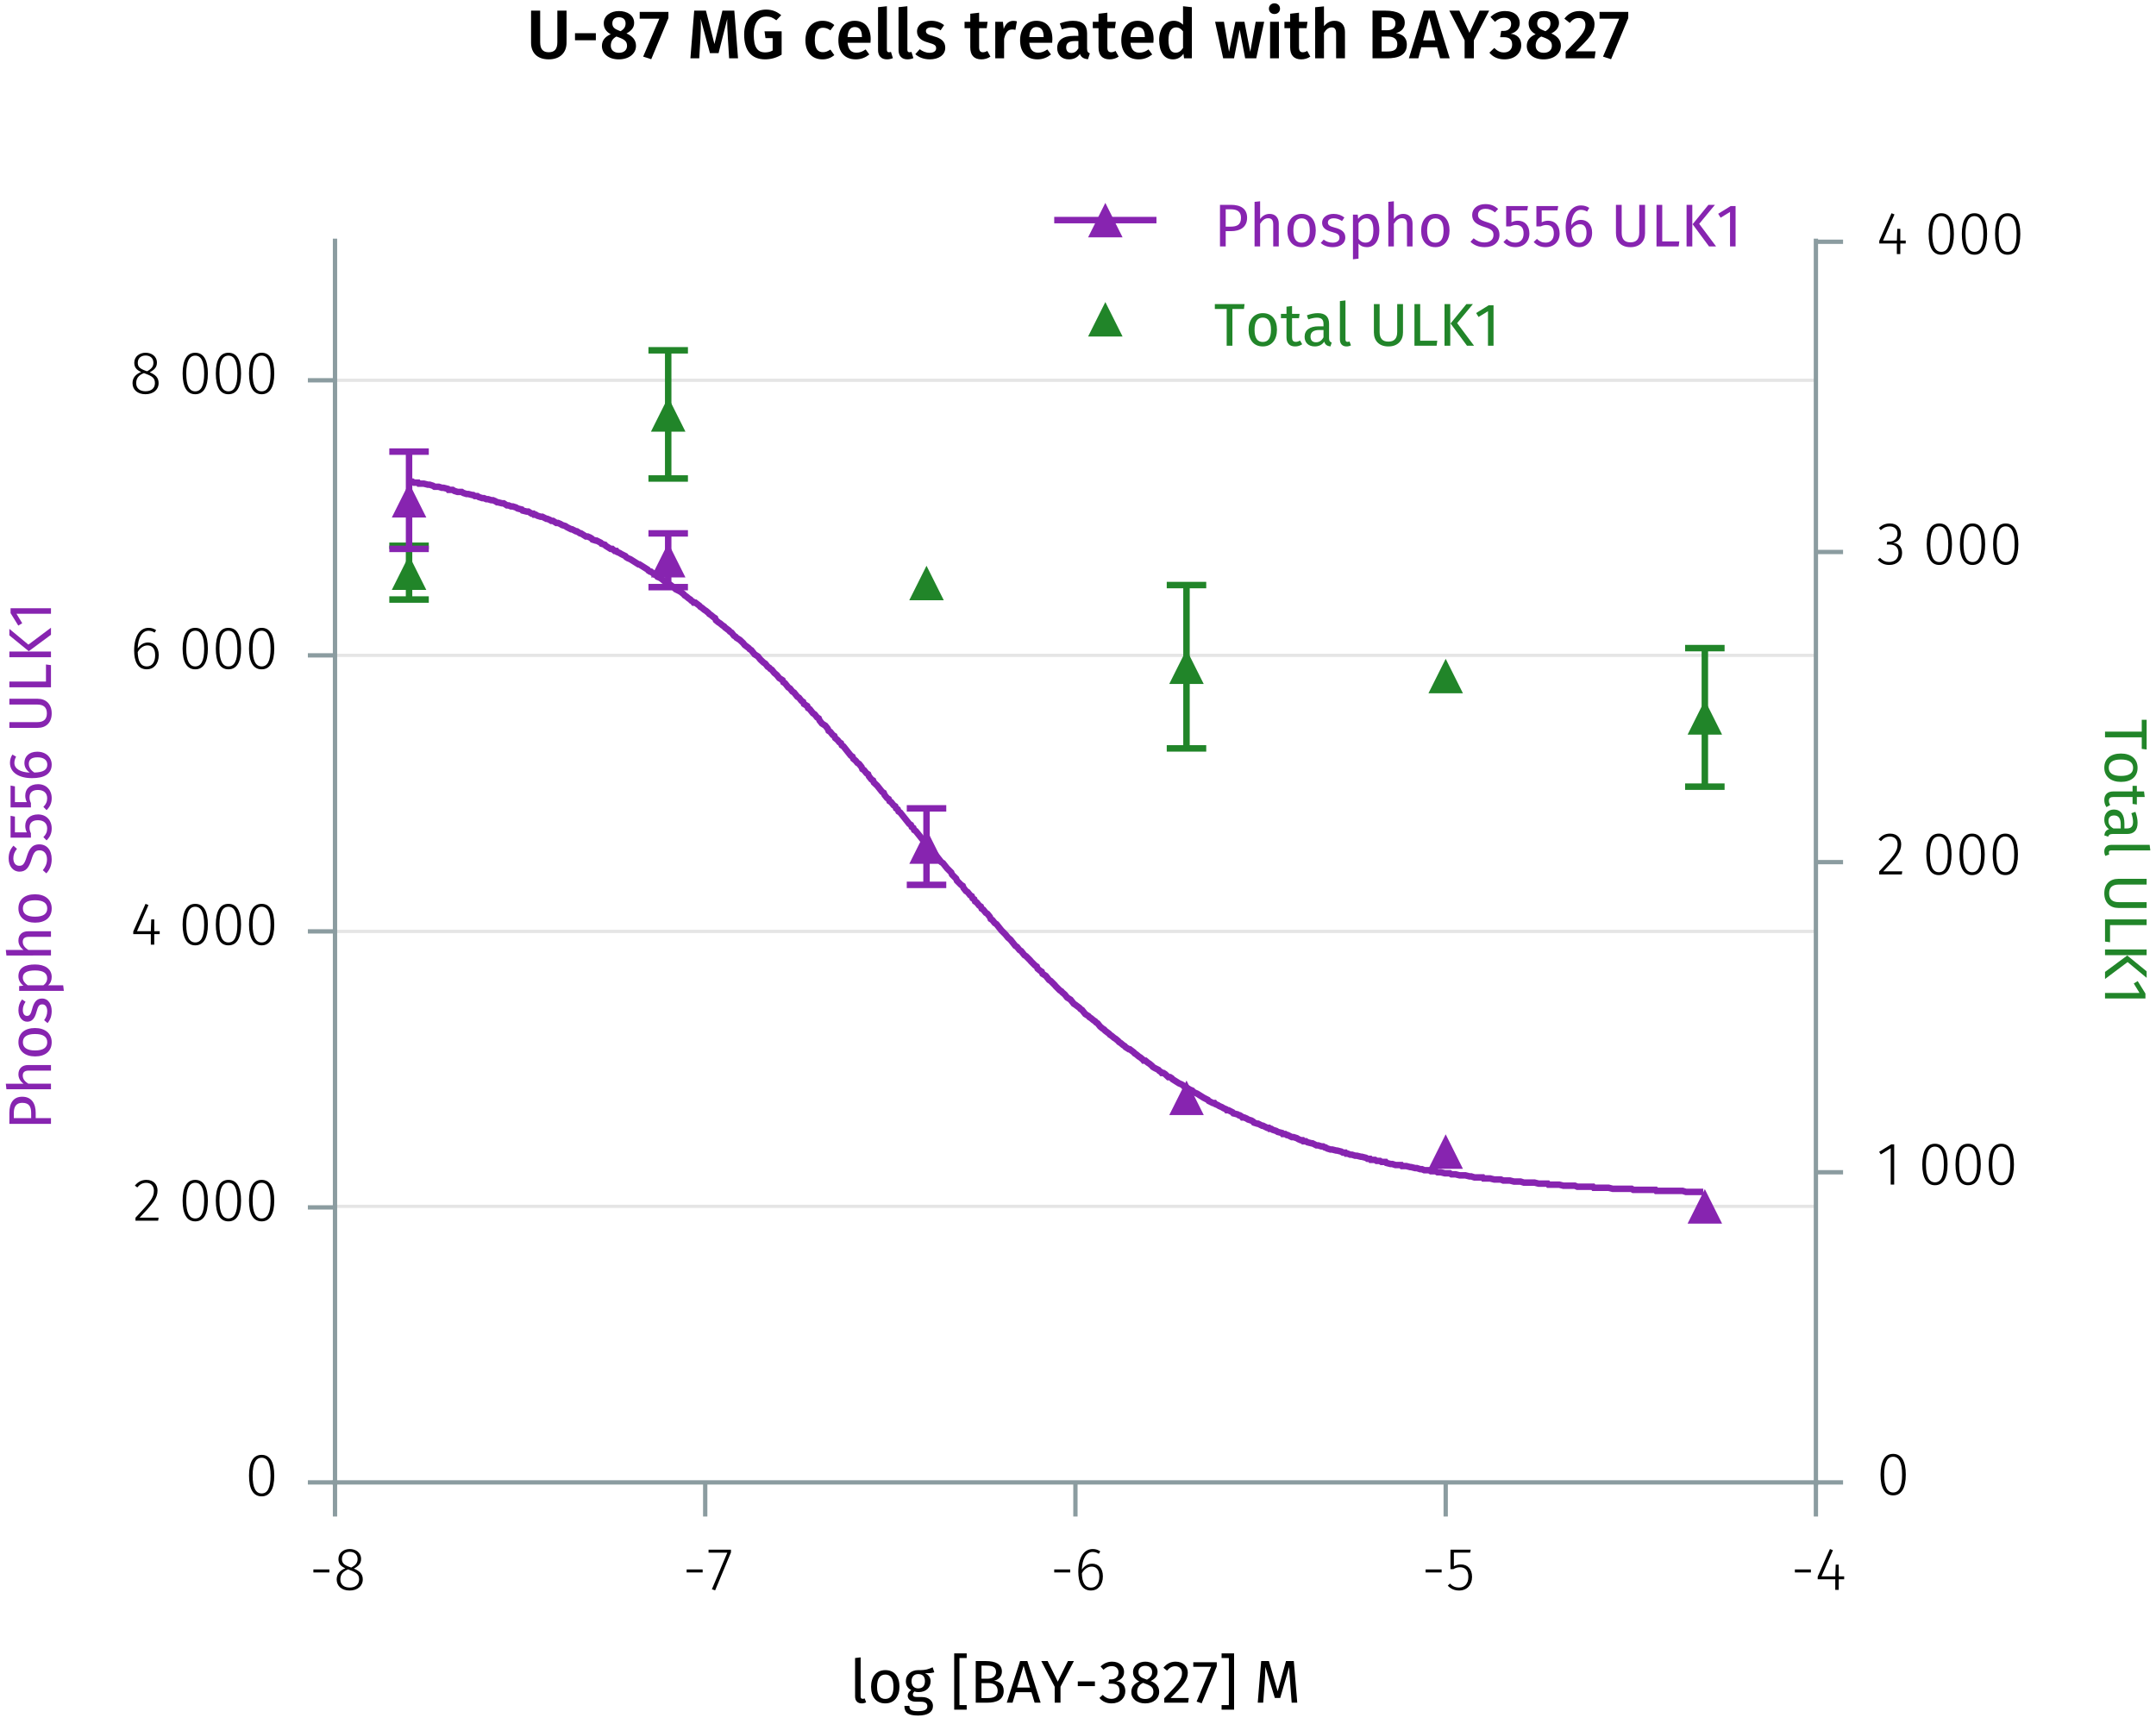 <?xml version="1.0" encoding="UTF-8"?><svg id="Calque_1" xmlns="http://www.w3.org/2000/svg" xmlns:xlink="http://www.w3.org/1999/xlink" viewBox="0 0 500.055 399.839"><defs><symbol id="_10-dark-green-triangle" viewBox="0 0 8 8"><polyline points="4 0 8 8 0 8" fill="#218529" fill-rule="evenodd"/></symbol><symbol id="_3-purple-arrow-up" viewBox="0 0 8 8"><polyline points="4 0 8 8 0 8" fill="#8724b0" fill-rule="evenodd"/></symbol></defs><line x1="77.701" y1="88.199" x2="421.175" y2="88.199" fill="none" stroke="#e5e5e5" stroke-miterlimit="10" stroke-width=".75"/><line x1="77.701" y1="151.997" x2="421.175" y2="151.997" fill="none" stroke="#e5e5e5" stroke-miterlimit="10" stroke-width=".75"/><line x1="77.701" y1="216.014" x2="421.175" y2="216.014" fill="none" stroke="#e5e5e5" stroke-miterlimit="10" stroke-width=".75"/><line x1="77.701" y1="279.787" x2="421.175" y2="279.787" fill="none" stroke="#e5e5e5" stroke-miterlimit="10" stroke-width=".75"/><path d="m72.686,363.997h3.712v.7h-3.712v-.7Z"/><path d="m84.141,366.309c0,1.555-1.261,2.577-3.054,2.577-1.821,0-2.998-1.051-2.998-2.563,0-1.232.729-2.087,2.003-2.592-1.092-.49-1.597-1.106-1.597-2.143,0-1.499,1.274-2.325,2.62-2.325,1.33,0,2.633.771,2.633,2.311,0,.995-.547,1.64-1.681,2.228,1.387.561,2.073,1.261,2.073,2.508Zm-.855,0c0-1.135-.602-1.598-2.072-2.144l-.477-.183c-1.246.491-1.793,1.219-1.793,2.34,0,1.219.869,1.877,2.157,1.877,1.303,0,2.185-.687,2.185-1.891Zm-2.254-2.9l.434.154c1.022-.546,1.471-1.093,1.471-1.961,0-1.078-.742-1.695-1.82-1.695-1.037,0-1.808.603-1.808,1.695,0,.91.477,1.345,1.724,1.807Z"/><path d="m159.258,363.997h3.712v.7h-3.712v-.7Z"/><path d="m169.537,360.047l-3.67,8.797-.757-.252,3.586-8.489h-4.355v-.687h5.196v.631Z"/><path d="m244.514,363.997h3.711v.7h-3.711v-.7Z"/><path d="m255.8,365.594c0,2.045-1.177,3.292-2.745,3.292-2.172,0-2.956-1.905-2.956-4.356,0-3.25,1.274-5.267,3.362-5.267.714,0,1.246.21,1.736.546l-.35.561c-.435-.28-.869-.435-1.4-.435-1.556,0-2.466,1.709-2.521,4.104.588-.854,1.387-1.373,2.395-1.373,1.346,0,2.479.938,2.479,2.928Zm-.826.028c0-1.625-.757-2.283-1.765-2.283-.967,0-1.752.616-2.283,1.54.056,2.073.645,3.334,2.129,3.334,1.26,0,1.919-1.078,1.919-2.591Z"/><path d="m330.653,363.997h3.712v.7h-3.712v-.7Z"/><path d="m340.987,360.089h-3.781v3.18c.447-.252.952-.435,1.596-.435,1.598,0,2.62,1.093,2.62,2.899,0,1.835-1.163,3.152-2.997,3.152-1.135,0-1.962-.421-2.635-1.121l.505-.49c.589.616,1.219.925,2.13.925,1.316,0,2.143-.952,2.143-2.479,0-1.555-.812-2.228-1.947-2.228-.631,0-1.037.154-1.555.448h-.645v-4.524h4.693l-.127.673Z"/><path d="m416.299,363.997h3.713v.7h-3.713v-.7Z"/><path d="m427.727,366.28h-1.262v2.451h-.798v-2.451h-4.076v-.603l2.843-6.415.688.279-2.662,6.065h3.208l.099-2.731h.699v2.731h1.262v.673Z"/><path d="m421.175,343.809v7.912m-85.865-7.912v7.912m-85.881-7.912v7.912m-85.865-7.912v7.912m-85.865-7.912v7.912m-.572-7.912h344.619" fill="none" stroke="#8b9ca0" stroke-miterlimit="10"/><path d="m63.612,342.24c0,3.151-1.023,4.805-2.928,4.805-1.92,0-2.928-1.667-2.928-4.818s1.008-4.805,2.928-4.805,2.928,1.652,2.928,4.818Zm-5.016-.014c0,2.871.742,4.146,2.088,4.146s2.072-1.261,2.072-4.132-.729-4.146-2.072-4.146c-1.331,0-2.088,1.261-2.088,4.133Z"/><path d="m36.536,276.097c0,1.849-1.037,3.012-4.161,6.303h4.413l-.113.715h-5.252v-.687c3.459-3.684,4.271-4.65,4.271-6.289,0-1.106-.699-1.808-1.764-1.808-.896,0-1.514.379-2.088,1.065l-.561-.421c.742-.896,1.569-1.33,2.689-1.33,1.598,0,2.564,1.05,2.564,2.451Z"/><path d="m48.212,278.464c0,3.151-1.022,4.805-2.928,4.805-1.919,0-2.928-1.667-2.928-4.818s1.009-4.805,2.928-4.805,2.928,1.652,2.928,4.818Zm-5.015-.014c0,2.871.742,4.146,2.087,4.146s2.073-1.261,2.073-4.132-.729-4.146-2.073-4.146c-1.33,0-2.087,1.261-2.087,4.133Z"/><path d="m55.911,278.464c0,3.151-1.021,4.805-2.928,4.805-1.918,0-2.928-1.667-2.928-4.818s1.01-4.805,2.928-4.805,2.928,1.652,2.928,4.818Zm-5.014-.014c0,2.871.742,4.146,2.086,4.146s2.074-1.261,2.074-4.132-.729-4.146-2.074-4.146c-1.33,0-2.086,1.261-2.086,4.133Z"/><path d="m63.611,278.464c0,3.151-1.022,4.805-2.928,4.805-1.919,0-2.928-1.667-2.928-4.818s1.009-4.805,2.928-4.805,2.928,1.652,2.928,4.818Zm-5.015-.014c0,2.871.742,4.146,2.087,4.146s2.073-1.261,2.073-4.132-.729-4.146-2.073-4.146c-1.331,0-2.087,1.261-2.087,4.133Z"/><path d="m37.04,216.646h-1.261v2.451h-.798v-2.451h-4.076v-.603l2.844-6.415.686.279-2.661,6.065h3.208l.098-2.731h.7v2.731h1.261v.673Z"/><path d="m48.212,214.446c0,3.151-1.022,4.805-2.928,4.805-1.919,0-2.928-1.667-2.928-4.818s1.009-4.805,2.928-4.805,2.928,1.652,2.928,4.818Zm-5.015-.014c0,2.871.742,4.146,2.087,4.146s2.073-1.261,2.073-4.132-.729-4.146-2.073-4.146c-1.33,0-2.087,1.261-2.087,4.133Z"/><path d="m55.911,214.446c0,3.151-1.021,4.805-2.928,4.805-1.918,0-2.928-1.667-2.928-4.818s1.01-4.805,2.928-4.805,2.928,1.652,2.928,4.818Zm-5.014-.014c0,2.871.742,4.146,2.086,4.146s2.074-1.261,2.074-4.132-.729-4.146-2.074-4.146c-1.33,0-2.086,1.261-2.086,4.133Z"/><path d="m63.612,214.446c0,3.151-1.023,4.805-2.928,4.805-1.92,0-2.928-1.667-2.928-4.818s1.008-4.805,2.928-4.805,2.928,1.652,2.928,4.818Zm-5.016-.014c0,2.871.742,4.146,2.088,4.146s2.072-1.261,2.072-4.132-.729-4.146-2.072-4.146c-1.331,0-2.088,1.261-2.088,4.133Z"/><path d="m36.815,151.942c0,2.045-1.176,3.292-2.745,3.292-2.171,0-2.956-1.905-2.956-4.356,0-3.25,1.275-5.267,3.362-5.267.714,0,1.247.21,1.737.546l-.351.561c-.435-.28-.868-.435-1.4-.435-1.556,0-2.466,1.709-2.521,4.104.589-.854,1.387-1.373,2.396-1.373,1.344,0,2.479.938,2.479,2.928Zm-.826.028c0-1.625-.756-2.283-1.765-2.283-.966,0-1.751.616-2.283,1.54.056,2.073.645,3.334,2.129,3.334,1.261,0,1.919-1.078,1.919-2.591Z"/><path d="m48.212,150.43c0,3.151-1.022,4.805-2.928,4.805-1.919,0-2.928-1.667-2.928-4.818s1.009-4.805,2.928-4.805,2.928,1.652,2.928,4.818Zm-5.015-.014c0,2.871.742,4.146,2.087,4.146s2.073-1.261,2.073-4.132-.729-4.146-2.073-4.146c-1.33,0-2.087,1.261-2.087,4.133Z"/><path d="m55.911,150.43c0,3.151-1.021,4.805-2.928,4.805-1.918,0-2.928-1.667-2.928-4.818s1.01-4.805,2.928-4.805,2.928,1.652,2.928,4.818Zm-5.014-.014c0,2.871.742,4.146,2.086,4.146s2.074-1.261,2.074-4.132-.729-4.146-2.074-4.146c-1.33,0-2.086,1.261-2.086,4.133Z"/><path d="m63.611,150.43c0,3.151-1.022,4.805-2.928,4.805-1.919,0-2.928-1.667-2.928-4.818s1.009-4.805,2.928-4.805,2.928,1.652,2.928,4.818Zm-5.015-.014c0,2.871.742,4.146,2.087,4.146s2.073-1.261,2.073-4.132-.729-4.146-2.073-4.146c-1.331,0-2.087,1.261-2.087,4.133Z"/><path d="m36.788,88.857c0,1.555-1.26,2.577-3.053,2.577-1.822,0-2.998-1.051-2.998-2.563,0-1.232.729-2.087,2.003-2.592-1.093-.49-1.597-1.106-1.597-2.143,0-1.499,1.274-2.325,2.619-2.325,1.33,0,2.633.771,2.633,2.311,0,.995-.546,1.64-1.68,2.228,1.387.561,2.072,1.261,2.072,2.508Zm-.854,0c0-1.135-.604-1.598-2.074-2.144l-.477-.183c-1.246.491-1.793,1.219-1.793,2.34,0,1.219.869,1.877,2.158,1.877,1.303,0,2.186-.687,2.186-1.891Zm-2.256-2.9l.434.154c1.023-.546,1.471-1.093,1.471-1.961,0-1.078-.742-1.695-1.82-1.695-1.037,0-1.807.603-1.807,1.695,0,.91.477,1.345,1.723,1.807Z"/><path d="m48.212,86.63c0,3.151-1.021,4.805-2.928,4.805-1.918,0-2.928-1.667-2.928-4.818s1.01-4.805,2.928-4.805,2.928,1.652,2.928,4.818Zm-5.014-.014c0,2.871.742,4.146,2.086,4.146s2.074-1.261,2.074-4.132-.729-4.146-2.074-4.146c-1.33,0-2.086,1.261-2.086,4.133Z"/><path d="m55.912,86.63c0,3.151-1.022,4.805-2.928,4.805-1.919,0-2.928-1.667-2.928-4.818s1.009-4.805,2.928-4.805,2.928,1.652,2.928,4.818Zm-5.015-.014c0,2.871.742,4.146,2.087,4.146s2.073-1.261,2.073-4.132-.729-4.146-2.073-4.146c-1.331,0-2.087,1.261-2.087,4.133Z"/><path d="m63.612,86.63c0,3.151-1.023,4.805-2.928,4.805-1.92,0-2.928-1.667-2.928-4.818s1.008-4.805,2.928-4.805,2.928,1.652,2.928,4.818Zm-5.016-.014c0,2.871.742,4.146,2.088,4.146s2.072-1.261,2.072-4.132-.729-4.146-2.072-4.146c-1.331,0-2.088,1.261-2.088,4.133Z"/><path d="m77.701,88.199h-6.297m6.297,63.798h-6.297m6.297,64.017h-6.297m6.297,64.017h-6.297m6.297,63.778h-6.297m6.297.719V55.351" fill="none" stroke="#8b9ca0" stroke-miterlimit="10"/><path d="m442.02,342.013c0,3.151-1.021,4.805-2.928,4.805-1.918,0-2.928-1.667-2.928-4.818s1.01-4.805,2.928-4.805,2.928,1.652,2.928,4.818Zm-5.014-.014c0,2.871.742,4.146,2.086,4.146s2.074-1.261,2.074-4.132-.729-4.146-2.074-4.146c-1.33,0-2.086,1.261-2.086,4.133Z"/><path d="m439.331,274.733h-.812v-8.419l-2.297,1.429-.378-.602,2.787-1.724h.7v9.315Z"/><path d="m451.709,270.083c0,3.151-1.022,4.805-2.928,4.805-1.919,0-2.928-1.667-2.928-4.818s1.009-4.805,2.928-4.805,2.928,1.652,2.928,4.818Zm-5.015-.014c0,2.871.742,4.146,2.087,4.146s2.073-1.261,2.073-4.132-.729-4.146-2.073-4.146c-1.331,0-2.087,1.261-2.087,4.133Z"/><path d="m459.409,270.083c0,3.151-1.023,4.805-2.928,4.805-1.92,0-2.928-1.667-2.928-4.818s1.008-4.805,2.928-4.805,2.928,1.652,2.928,4.818Zm-5.016-.014c0,2.871.742,4.146,2.088,4.146s2.072-1.261,2.072-4.132-.729-4.146-2.072-4.146c-1.331,0-2.088,1.261-2.088,4.133Z"/><path d="m467.108,270.083c0,3.151-1.022,4.805-2.928,4.805-1.919,0-2.928-1.667-2.928-4.818s1.009-4.805,2.928-4.805,2.928,1.652,2.928,4.818Zm-5.015-.014c0,2.871.742,4.146,2.087,4.146s2.073-1.261,2.073-4.132-.729-4.146-2.073-4.146c-1.33,0-2.087,1.261-2.087,4.133Z"/><path d="m440.956,195.788c0,1.849-1.036,3.012-4.16,6.303h4.412l-.111.715h-5.253v-.687c3.46-3.684,4.272-4.65,4.272-6.289,0-1.106-.701-1.808-1.766-1.808-.896,0-1.513.379-2.087,1.065l-.56-.421c.742-.896,1.568-1.33,2.689-1.33,1.596,0,2.562,1.05,2.562,2.451Z"/><path d="m452.632,198.155c0,3.151-1.022,4.805-2.928,4.805-1.919,0-2.928-1.667-2.928-4.818s1.009-4.805,2.928-4.805,2.928,1.652,2.928,4.818Zm-5.015-.014c0,2.871.742,4.146,2.087,4.146s2.073-1.261,2.073-4.132-.729-4.146-2.073-4.146c-1.331,0-2.087,1.261-2.087,4.133Z"/><path d="m460.333,198.155c0,3.151-1.023,4.805-2.928,4.805-1.92,0-2.928-1.667-2.928-4.818s1.008-4.805,2.928-4.805,2.928,1.652,2.928,4.818Zm-5.016-.014c0,2.871.742,4.146,2.088,4.146s2.072-1.261,2.072-4.132-.729-4.146-2.072-4.146c-1.331,0-2.088,1.261-2.088,4.133Z"/><path d="m468.032,198.155c0,3.151-1.022,4.805-2.928,4.805-1.919,0-2.928-1.667-2.928-4.818s1.009-4.805,2.928-4.805,2.928,1.652,2.928,4.818Zm-5.015-.014c0,2.871.742,4.146,2.087,4.146s2.073-1.261,2.073-4.132-.729-4.146-2.073-4.146c-1.33,0-2.087,1.261-2.087,4.133Z"/><path d="m440.9,123.729c0,1.261-.798,2.003-1.835,2.185,1.162.057,2.102.854,2.102,2.325,0,1.625-1.163,2.788-2.971,2.788-1.092,0-1.975-.406-2.675-1.205l.519-.462c.658.714,1.316.98,2.129.98,1.373,0,2.157-.854,2.157-2.087,0-1.415-.841-1.961-2.102-1.961h-.616l.112-.659h.448c.98,0,1.919-.588,1.919-1.862,0-1.037-.714-1.682-1.793-1.682-.784,0-1.401.253-2.073.869l-.434-.505c.729-.7,1.526-1.05,2.549-1.05,1.625,0,2.563,1.022,2.563,2.325Z"/><path d="m452.731,126.223c0,3.151-1.023,4.805-2.928,4.805-1.92,0-2.928-1.667-2.928-4.818s1.008-4.805,2.928-4.805,2.928,1.652,2.928,4.818Zm-5.016-.014c0,2.871.742,4.146,2.088,4.146s2.072-1.261,2.072-4.132-.729-4.146-2.072-4.146c-1.331,0-2.088,1.261-2.088,4.133Z"/><path d="m460.43,126.223c0,3.151-1.022,4.805-2.928,4.805-1.919,0-2.928-1.667-2.928-4.818s1.009-4.805,2.928-4.805,2.928,1.652,2.928,4.818Zm-5.015-.014c0,2.871.742,4.146,2.087,4.146s2.073-1.261,2.073-4.132-.729-4.146-2.073-4.146c-1.33,0-2.087,1.261-2.087,4.133Z"/><path d="m468.13,126.223c0,3.151-1.021,4.805-2.928,4.805-1.918,0-2.928-1.667-2.928-4.818s1.01-4.805,2.928-4.805,2.928,1.652,2.928,4.818Zm-5.014-.014c0,2.871.742,4.146,2.086,4.146s2.074-1.261,2.074-4.132-.729-4.146-2.074-4.146c-1.33,0-2.086,1.261-2.086,4.133Z"/><path d="m442.007,56.473h-1.261v2.451h-.798v-2.451h-4.076v-.603l2.843-6.415.687.28-2.661,6.064h3.208l.098-2.731h.7v2.731h1.261v.673Z"/><path d="m453.178,54.273c0,3.151-1.022,4.805-2.928,4.805-1.919,0-2.928-1.667-2.928-4.818s1.009-4.805,2.928-4.805,2.928,1.652,2.928,4.818Zm-5.015-.014c0,2.871.742,4.146,2.087,4.146s2.073-1.261,2.073-4.132-.729-4.146-2.073-4.146c-1.33,0-2.087,1.261-2.087,4.133Z"/><path d="m460.878,54.273c0,3.151-1.021,4.805-2.928,4.805-1.918,0-2.928-1.667-2.928-4.818s1.01-4.805,2.928-4.805,2.928,1.652,2.928,4.818Zm-5.014-.014c0,2.871.742,4.146,2.086,4.146s2.074-1.261,2.074-4.132-.729-4.146-2.074-4.146c-1.33,0-2.086,1.261-2.086,4.133Z"/><path d="m468.579,54.273c0,3.151-1.023,4.805-2.928,4.805-1.92,0-2.928-1.667-2.928-4.818s1.008-4.805,2.928-4.805,2.928,1.652,2.928,4.818Zm-5.016-.014c0,2.871.742,4.146,2.088,4.146s2.072-1.261,2.072-4.132-.729-4.146-2.072-4.146c-1.331,0-2.088,1.261-2.088,4.133Z"/><path d="m421.175,56.07h6.297m-6.297,71.95h6.297m-6.297,71.93h6.297m-6.297,71.93h6.297m-6.297,71.93h6.297m-6.297.719V55.351" fill="none" stroke="#8b9ca0" stroke-miterlimit="10"/><polyline points="94.874 111.696 95.637 111.696 96.019 111.936 96.973 111.936 97.163 112.176 98.308 112.176 99.262 112.415 99.644 112.415 100.407 112.655 100.789 112.895 101.743 112.895 102.506 113.135 102.888 113.135 103.842 113.374 104.033 113.614 104.987 113.614 105.368 113.854 106.131 114.094 107.086 114.094 107.467 114.333 108.23 114.573 108.612 114.573 109.566 114.813 109.757 114.813 110.139 115.053 110.711 115.053 111.093 115.293 111.856 115.532 112.237 115.532 112.81 115.772 113.191 115.772 113.955 116.012 114.336 116.012 114.909 116.252 115.29 116.491 115.481 116.491 116.435 116.731 116.817 116.731 117.58 117.211 117.962 117.211 118.534 117.45 118.916 117.45 119.679 117.69 120.061 117.93 121.015 118.17 121.206 118.409 122.16 118.649 122.541 118.649 123.304 119.129 123.686 119.129 123.877 119.369 124.258 119.369 124.64 119.608 125.403 119.848 125.785 119.848 126.739 120.328 126.93 120.328 127.502 120.567 127.884 120.807 128.265 120.807 129.029 121.287 129.41 121.287 129.983 121.526 130.364 121.766 131.128 122.006 131.509 122.266 132.463 122.745 132.654 122.745 133.608 123.225 133.799 123.225 134.181 123.465 134.562 123.704 134.753 123.704 135.135 123.944 135.898 124.424 136.28 124.424 136.852 124.663 137.234 124.903 137.424 125.143 138.188 125.383 138.378 125.383 139.332 125.862 139.523 126.102 140.287 126.342 140.477 126.581 140.859 126.821 141.622 127.301 142.004 127.301 142.576 127.78 142.958 127.78 143.149 128.02 143.721 128.26 144.103 128.5 145.057 128.979 145.248 129.219 145.629 129.459 146.202 129.698 146.583 129.938 147.347 130.418 147.728 130.657 148.11 130.897 148.301 130.897 148.682 131.137 149.445 131.617 149.827 131.856 150.209 132.096 150.399 132.336 150.781 132.576 150.972 132.576 151.926 133.295 152.308 133.535 152.498 133.774 153.071 134.014 153.452 134.254 154.025 134.733 154.407 134.973 154.597 134.973 154.979 135.213 155.17 135.453 155.551 135.693 156.505 136.412 156.696 136.652 157.65 137.131 158.032 137.371 158.604 137.85 158.795 138.09 159.177 138.33 159.749 138.81 160.131 139.049 160.322 139.289 160.703 139.529 160.894 139.769 161.276 139.769 162.23 140.488 162.421 140.728 162.802 140.967 163.375 141.447 163.756 141.687 164.329 142.166 164.519 142.406 164.901 142.646 165.474 143.125 165.855 143.365 166.046 143.845 166.618 144.324 167 144.564 167.572 145.043 167.954 145.283 168.145 145.523 169.099 146.242 169.29 146.482 169.671 146.722 170.244 147.441 170.625 147.681 170.816 147.921 171.198 148.16 171.579 148.4 172.343 149.119 172.724 149.599 173.678 150.318 173.869 150.558 174.251 150.798 174.442 151.038 174.823 151.517 175.014 151.757 175.777 152.236 175.968 152.476 176.35 152.956 177.113 153.675 177.495 153.915 178.067 154.634 178.449 154.874 178.639 155.114 179.021 155.353 179.403 155.833 179.593 156.073 180.166 156.552 180.548 157.032 180.738 157.271 181.502 157.751 181.692 158.231 182.074 158.47 182.837 159.429 183.219 159.669 183.791 160.388 184.173 160.628 184.364 160.868 184.745 161.347 184.936 161.587 185.318 161.827 185.699 162.307 185.89 162.546 186.272 162.786 186.463 163.266 187.226 163.745 187.417 164.225 187.798 164.464 188.371 165.184 188.562 165.423 188.943 165.663 189.516 166.383 189.897 166.622 190.088 167.102 190.66 167.821 191.042 168.061 191.424 168.301 191.996 169.02 192.187 169.499 192.569 169.739 193.141 170.459 193.523 170.698 193.713 171.178 194.286 171.657 194.667 172.137 195.049 172.377 195.24 172.856 195.622 173.096 196.194 173.815 196.385 174.055 196.766 174.535 197.339 175.254 197.72 175.494 197.911 175.973 198.484 176.453 198.865 176.932 199.247 177.172 199.819 177.891 200.01 178.371 200.392 178.611 200.964 179.33 201.346 179.57 201.537 180.049 202.109 180.768 202.491 181.008 202.682 181.488 203.445 182.207 203.636 182.447 204.017 182.926 204.59 183.646 204.971 183.885 205.162 184.365 205.735 185.084 206.116 185.324 206.307 185.804 206.689 186.043 207.07 186.523 207.261 186.763 207.643 187.002 207.833 187.482 208.215 187.722 208.406 188.201 208.787 188.441 209.169 188.92 209.36 189.16 209.742 189.64 209.932 189.88 210.314 190.359 210.505 190.599 210.886 191.078 211.268 191.318 211.459 191.798 211.84 192.037 212.031 192.517 212.413 192.757 212.794 193.236 213.367 193.956 213.558 194.195 213.939 194.675 214.512 195.394 214.893 195.634 215.084 196.113 215.657 196.833 216.038 197.073 216.229 197.552 216.992 198.271 217.183 198.511 217.565 198.991 218.137 199.71 218.328 199.95 218.71 200.189 219.282 200.909 219.664 201.388 220.618 202.347 220.809 202.827 221.763 203.786 221.953 204.265 222.907 205.225 223.289 205.464 223.48 205.944 224.052 206.663 224.434 206.903 224.816 207.382 225.006 207.622 225.388 207.862 225.579 208.341 225.96 208.581 226.151 209.061 226.533 209.301 226.914 209.78 227.105 210.02 227.487 210.26 227.678 210.739 228.059 210.979 228.441 211.458 228.632 211.698 229.013 211.938 229.586 212.657 229.777 213.137 230.158 213.377 230.731 214.096 231.112 214.336 231.876 215.295 232.257 215.774 233.211 216.733 233.402 216.973 233.784 217.453 234.356 217.932 234.738 218.412 234.928 218.651 235.501 219.371 235.883 219.61 236.073 219.85 236.455 220.33 236.837 220.57 237.409 221.289 237.6 221.529 237.981 221.768 238.935 222.727 239.126 222.967 240.08 223.926 240.462 224.166 240.653 224.646 241.225 225.125 241.607 225.365 241.798 225.844 242.179 226.084 242.561 226.324 243.133 227.043 243.324 227.283 243.706 227.523 244.66 228.482 244.851 228.722 245.805 229.681 246.186 229.92 246.377 230.16 246.95 230.64 247.331 231.119 247.522 231.359 247.904 231.599 248.285 231.839 249.048 232.798 249.43 233.037 250.384 233.757 250.575 233.996 250.957 234.236 251.147 234.476 251.529 234.955 251.72 235.195 252.483 235.675 252.674 235.915 253.055 236.154 253.628 236.634 254.01 236.874 254.2 237.113 254.582 237.353 254.773 237.593 255.154 238.072 255.727 238.552 256.108 238.792 256.299 239.031 257.253 239.751 257.444 239.991 257.826 240.23 258.398 240.71 258.78 240.95 259.352 241.429 259.543 241.669 259.925 241.909 260.497 242.388 260.879 242.628 261.069 242.868 261.451 243.107 261.833 243.347 262.024 243.347 262.978 244.067 263.168 244.306 263.55 244.546 264.122 245.026 264.504 245.265 265.077 245.745 265.267 245.985 265.649 245.985 266.221 246.464 266.603 246.704 267.175 247.183 267.366 247.423 267.748 247.663 268.702 248.143 268.893 248.382 269.274 248.622 269.465 248.862 269.847 248.862 270.228 249.102 270.992 249.821 271.373 249.821 271.755 250.061 271.946 250.3 272.327 250.54 273.091 251.02 273.472 251.26 274.045 251.499 274.426 251.739 274.617 251.979 275.571 252.458 275.953 252.698 276.525 252.938 276.716 253.178 277.098 253.417 277.67 253.657 278.052 253.897 278.815 254.376 279.196 254.616 280.151 255.096 280.341 255.336 281.295 255.815 281.677 255.815 281.868 256.055 282.44 256.295 282.822 256.534 283.394 256.774 283.776 257.014 284.348 257.254 284.539 257.493 284.921 257.493 285.875 257.973 286.066 258.213 287.02 258.452 287.401 258.692 287.592 258.692 287.974 258.932 288.165 259.172 288.546 259.172 289.119 259.412 289.5 259.651 290.263 259.891 290.645 260.131 290.836 260.371 291.599 260.61 291.79 260.61 292.744 261.09 292.935 261.09 293.889 261.569 294.271 261.569 294.461 261.809 294.843 261.809 295.225 262.049 295.988 262.289 296.369 262.528 297.323 262.768 297.514 263.008 298.087 263.008 298.468 263.248 298.659 263.248 299.629 263.727 300.011 263.727 300.774 263.967 301.156 264.207 301.728 264.447 302.11 264.447 302.3 264.686 302.873 264.686 303.255 264.926 304.209 265.166 304.399 265.166 305.353 265.645 305.735 265.645 306.498 265.885 306.88 265.885 307.262 266.125 307.452 266.125 307.834 266.365 308.597 266.604 308.979 266.604 309.933 266.844 310.124 266.844 311.078 267.084 311.459 267.324 312.032 267.324 312.223 267.564 312.604 267.564 313.177 267.803 313.558 267.803 314.322 268.043 314.703 268.043 315.657 268.283 315.848 268.283 316.802 268.523 317.184 268.762 317.756 268.762 317.947 269.002 318.901 269.002 319.283 269.242 320.046 269.242 320.427 269.482 321.381 269.482 321.572 269.721 322.526 269.961 322.908 269.961 323.671 270.201 325.007 270.201 325.198 270.441 326.152 270.441 327.106 270.681 327.297 270.681 328.251 270.92 328.632 270.92 329.396 271.16 329.777 271.16 330.35 271.4 331.494 271.4 331.876 271.64 333.021 271.64 333.403 271.879 334.166 271.879 335.12 272.119 336.265 272.119 336.646 272.359 337.6 272.359 338.554 272.599 339.89 272.599 340.844 272.838 341.226 272.838 341.989 273.078 343.897 273.078 344.088 273.318 345.614 273.318 346.568 273.558 348.095 273.558 348.667 273.797 350.194 273.797 351.148 274.037 352.674 274.037 353.438 274.277 355.918 274.277 356.872 274.517 358.971 274.517 359.162 274.757 361.642 274.757 362.597 274.996 365.268 274.996 365.84 275.236 369.466 275.236 369.657 275.476 373.091 275.476 374.045 275.716 378.434 275.716 378.815 275.955 383.967 275.955 384.158 276.195 390.264 276.195 391.027 276.435 395.034 276.435" fill="none" stroke="#8724b0" stroke-miterlimit="10" stroke-width="1.5"/><line x1="94.874" y1="126.581" x2="94.874" y2="132.815" fill="none" stroke="#218529" stroke-miterlimit="10" stroke-width="1.5"/><line x1="94.874" y1="132.815" x2="94.874" y2="139.049" fill="none" stroke="#218529" stroke-miterlimit="10" stroke-width="1.5"/><line x1="90.294" y1="126.581" x2="99.453" y2="126.581" fill="none" stroke="#218529" stroke-miterlimit="10" stroke-width="1.5"/><line x1="90.294" y1="139.049" x2="99.453" y2="139.049" fill="none" stroke="#218529" stroke-miterlimit="10" stroke-width="1.5"/><line x1="154.979" y1="81.246" x2="154.979" y2="96.111" fill="none" stroke="#218529" stroke-miterlimit="10" stroke-width="1.5"/><line x1="154.979" y1="96.111" x2="154.979" y2="110.977" fill="none" stroke="#218529" stroke-miterlimit="10" stroke-width="1.5"/><line x1="150.399" y1="81.246" x2="159.558" y2="81.246" fill="none" stroke="#218529" stroke-miterlimit="10" stroke-width="1.5"/><line x1="150.399" y1="110.977" x2="159.558" y2="110.977" fill="none" stroke="#218529" stroke-miterlimit="10" stroke-width="1.5"/><line x1="275.189" y1="135.693" x2="275.189" y2="154.634" fill="none" stroke="#218529" stroke-miterlimit="10" stroke-width="1.5"/><line x1="275.189" y1="154.634" x2="275.189" y2="173.575" fill="none" stroke="#218529" stroke-miterlimit="10" stroke-width="1.5"/><line x1="270.61" y1="135.693" x2="279.769" y2="135.693" fill="none" stroke="#218529" stroke-miterlimit="10" stroke-width="1.5"/><line x1="270.61" y1="173.575" x2="279.769" y2="173.575" fill="none" stroke="#218529" stroke-miterlimit="10" stroke-width="1.5"/><line x1="395.416" y1="150.318" x2="395.416" y2="166.383" fill="none" stroke="#218529" stroke-miterlimit="10" stroke-width="1.5"/><line x1="395.416" y1="166.383" x2="395.416" y2="182.447" fill="none" stroke="#218529" stroke-miterlimit="10" stroke-width="1.5"/><line x1="390.836" y1="150.318" x2="399.995" y2="150.318" fill="none" stroke="#218529" stroke-miterlimit="10" stroke-width="1.5"/><line x1="390.836" y1="182.447" x2="399.995" y2="182.447" fill="none" stroke="#218529" stroke-miterlimit="10" stroke-width="1.5"/><line x1="94.874" y1="104.743" x2="94.874" y2="116.012" fill="none" stroke="#8724b0" stroke-miterlimit="10" stroke-width="1.5"/><line x1="94.874" y1="116.012" x2="94.874" y2="127.301" fill="none" stroke="#8724b0" stroke-miterlimit="10" stroke-width="1.5"/><line x1="90.294" y1="104.743" x2="99.453" y2="104.743" fill="none" stroke="#8724b0" stroke-miterlimit="10" stroke-width="1.5"/><line x1="90.294" y1="127.301" x2="99.453" y2="127.301" fill="none" stroke="#8724b0" stroke-miterlimit="10" stroke-width="1.5"/><line x1="154.979" y1="123.704" x2="154.979" y2="129.938" fill="none" stroke="#8724b0" stroke-miterlimit="10" stroke-width="1.5"/><line x1="154.979" y1="129.938" x2="154.979" y2="136.172" fill="none" stroke="#8724b0" stroke-miterlimit="10" stroke-width="1.5"/><line x1="150.399" y1="123.704" x2="159.558" y2="123.704" fill="none" stroke="#8724b0" stroke-miterlimit="10" stroke-width="1.5"/><line x1="150.399" y1="136.172" x2="159.558" y2="136.172" fill="none" stroke="#8724b0" stroke-miterlimit="10" stroke-width="1.5"/><line x1="214.893" y1="187.482" x2="214.893" y2="196.353" fill="none" stroke="#8724b0" stroke-miterlimit="10" stroke-width="1.5"/><line x1="214.893" y1="196.353" x2="214.893" y2="205.225" fill="none" stroke="#8724b0" stroke-miterlimit="10" stroke-width="1.5"/><line x1="210.314" y1="187.482" x2="219.473" y2="187.482" fill="none" stroke="#8724b0" stroke-miterlimit="10" stroke-width="1.5"/><line x1="210.314" y1="205.225" x2="219.473" y2="205.225" fill="none" stroke="#8724b0" stroke-miterlimit="10" stroke-width="1.5"/><path d="m131.401,9.91c0,2.225-1.426,3.857-4.131,3.857-2.721,0-4.098-1.585-4.098-3.857V2.467h2.113v7.331c0,1.553.625,2.321,1.984,2.321,1.377,0,2.002-.769,2.002-2.321V2.467h2.129v7.443Z"/><path d="m133.365,7.701h4.834v1.633h-4.834v-1.633Z"/><path d="m147.512,10.63c0,1.761-1.553,3.138-4.002,3.138-2.416,0-3.905-1.36-3.905-3.105,0-1.312.769-2.177,2.049-2.721-1.152-.625-1.616-1.489-1.616-2.545,0-1.761,1.6-2.834,3.521-2.834,1.904,0,3.521.961,3.521,2.754,0,.992-.561,1.809-1.777,2.433,1.473.656,2.209,1.601,2.209,2.881Zm-2.081,0c0-1.008-.528-1.456-1.969-1.984l-.496-.176c-.864.464-1.296,1.152-1.296,2.129,0,1.024.736,1.648,1.889,1.648,1.199,0,1.872-.688,1.872-1.617Zm-3.409-5.202c0,.913.576,1.312,1.617,1.697l.304.111c.849-.527,1.152-1.056,1.152-1.824,0-.849-.528-1.408-1.536-1.408-.929,0-1.537.479-1.537,1.424Z"/><path d="m155.031,4.195l-3.985,9.54-1.873-.608,3.746-8.787h-4.547v-1.585h6.659v1.44Z"/><path d="m171.176,13.527h-2.064l-.288-4.626c-.097-1.633-.176-3.346-.144-4.514l-2.018,7.939h-2l-2.146-7.955c.063,1.488.032,3.009-.063,4.594l-.272,4.562h-2.049l.88-11.061h2.722l1.969,7.747,1.856-7.747h2.754l.863,11.061Z"/><path d="m181.192,3.523l-1.137,1.185c-.752-.593-1.377-.881-2.32-.881-1.568,0-2.914,1.185-2.914,4.162,0,3.025.896,4.161,2.625,4.161.625,0,1.232-.128,1.762-.432v-2.881h-1.665l-.224-1.569h3.969v5.41c-1.104.673-2.416,1.089-3.809,1.089-3.154,0-4.883-1.985-4.883-5.778,0-3.746,2.305-5.763,5.074-5.763,1.537,0,2.594.513,3.521,1.297Z"/><path d="m193.51,5.812l-.912,1.232c-.561-.416-1.072-.608-1.713-.608-1.184,0-1.904.864-1.904,2.897,0,2.049.752,2.769,1.904,2.769.641,0,1.089-.208,1.713-.608l.912,1.297c-.768.624-1.648.977-2.736.977-2.449,0-3.97-1.697-3.97-4.402s1.521-4.545,3.954-4.545c1.104,0,1.952.304,2.752.992Z"/><path d="m201.895,9.926h-5.314c.16,1.729.961,2.289,2.081,2.289.753,0,1.376-.24,2.112-.752l.85,1.168c-.833.673-1.857,1.137-3.139,1.137-2.625,0-4.033-1.745-4.033-4.418,0-2.577,1.361-4.529,3.762-4.529,2.369,0,3.729,1.601,3.729,4.273,0,.271-.032.608-.048.832Zm-1.984-1.425c0-1.393-.496-2.225-1.648-2.225-.961,0-1.569.641-1.682,2.321h3.33v-.097Z"/><path d="m203.653,11.591V1.667l2.049-.225v10.084c0,.4.127.593.479.593.177,0,.337-.032.464-.08l.449,1.44c-.353.16-.85.288-1.377.288-1.297,0-2.064-.784-2.064-2.177Z"/><path d="m208.405,11.591V1.667l2.049-.225v10.084c0,.4.127.593.479.593.177,0,.337-.032.464-.08l.449,1.44c-.353.16-.85.288-1.377.288-1.297,0-2.064-.784-2.064-2.177Z"/><path d="m218.967,5.828l-.801,1.2c-.705-.448-1.377-.688-2.129-.688-.816,0-1.281.336-1.281.848,0,.561.336.816,1.777,1.217,1.729.464,2.705,1.169,2.705,2.673,0,1.761-1.633,2.689-3.569,2.689-1.457,0-2.593-.496-3.378-1.2l1.025-1.153c.656.497,1.439.833,2.305.833.912,0,1.504-.385,1.504-1.024,0-.704-.336-.929-1.92-1.377-1.745-.48-2.514-1.312-2.514-2.561,0-1.409,1.297-2.465,3.266-2.465,1.217,0,2.209.384,3.01,1.008Z"/><path d="m229.718,13.127c-.608.433-1.376.641-2.129.641-1.665-.017-2.545-.961-2.545-2.77v-4.466h-1.329v-1.473h1.329v-1.872l2.049-.24v2.112h1.969l-.208,1.473h-1.761v4.418c0,.832.272,1.169.896,1.169.32,0,.641-.097,1.01-.305l.72,1.312Z"/><path d="m235.862,4.948l-.352,1.984c-.256-.063-.448-.096-.752-.096-1.025,0-1.553.752-1.873,2.177v4.514h-2.049V5.06h1.776l.192,1.665c.4-1.217,1.217-1.889,2.209-1.889.304,0,.576.032.848.112Z"/><path d="m244.039,9.926h-5.313c.159,1.729.959,2.289,2.08,2.289.752,0,1.377-.24,2.113-.752l.848,1.168c-.832.673-1.856,1.137-3.137,1.137-2.625,0-4.033-1.745-4.033-4.418,0-2.577,1.359-4.529,3.761-4.529,2.369,0,3.729,1.601,3.729,4.273,0,.271-.031.608-.048.832Zm-1.985-1.425c0-1.393-.496-2.225-1.648-2.225-.96,0-1.568.641-1.68,2.321h3.328v-.097Z"/><path d="m252.775,12.375l-.433,1.36c-.944-.08-1.553-.4-1.873-1.232-.607.896-1.52,1.265-2.545,1.265-1.68,0-2.721-1.072-2.721-2.609,0-1.841,1.377-2.833,3.842-2.833h1.072v-.48c0-1.104-.496-1.473-1.584-1.473-.577,0-1.393.16-2.258.448l-.464-1.393c1.04-.399,2.112-.607,3.058-.607,2.272,0,3.265,1.04,3.265,2.913v3.553c0,.688.224.929.641,1.089Zm-2.657-1.137v-1.713h-.849c-1.328,0-1.984.48-1.984,1.473,0,.816.416,1.281,1.2,1.281.705,0,1.248-.368,1.633-1.041Z"/><path d="m259.462,13.127c-.607.433-1.376.641-2.129.641-1.664-.017-2.545-.961-2.545-2.77v-4.466h-1.328v-1.473h1.328v-1.872l2.049-.24v2.112h1.969l-.207,1.473h-1.762v4.418c0,.832.272,1.169.896,1.169.32,0,.641-.097,1.009-.305l.72,1.312Z"/><path d="m267.51,9.926h-5.314c.16,1.729.961,2.289,2.082,2.289.752,0,1.376-.24,2.112-.752l.849,1.168c-.832.673-1.857,1.137-3.138,1.137-2.625,0-4.033-1.745-4.033-4.418,0-2.577,1.36-4.529,3.761-4.529,2.369,0,3.73,1.601,3.73,4.273,0,.271-.032.608-.049.832Zm-1.984-1.425c0-1.393-.496-2.225-1.648-2.225-.961,0-1.568.641-1.682,2.321h3.33v-.097Z"/><path d="m276.438,1.667v11.86h-1.809l-.144-1.072c-.513.769-1.329,1.312-2.417,1.312-2.113,0-3.217-1.777-3.217-4.466,0-2.609,1.312-4.481,3.408-4.481.896,0,1.602.384,2.129.912V1.442l2.049.225Zm-2.049,9.459v-3.873c-.447-.544-.928-.896-1.616-.896-1.057,0-1.761.896-1.761,2.929,0,2.178.625,2.93,1.633,2.93.752,0,1.264-.368,1.744-1.089Z"/><path d="m291.368,13.527h-2.562l-1.28-6.643-1.312,6.643h-2.514l-1.873-8.468h2.049l1.186,6.963,1.473-6.963h2.096l1.346,6.963,1.264-6.963h1.969l-1.84,8.468Z"/><path d="m296.884,2.019c0,.688-.528,1.232-1.296,1.232-.753,0-1.281-.544-1.281-1.232,0-.704.528-1.248,1.281-1.248.768,0,1.296.544,1.296,1.248Zm-.256,11.509h-2.049V5.06h2.049v8.468Z"/><path d="m303.91,13.127c-.608.433-1.376.641-2.129.641-1.665-.017-2.545-.961-2.545-2.77v-4.466h-1.329v-1.473h1.329v-1.872l2.049-.24v2.112h1.969l-.208,1.473h-1.761v4.418c0,.832.272,1.169.896,1.169.32,0,.641-.097,1.01-.305l.72,1.312Z"/><path d="m311.942,7.396v6.131h-2.049v-5.811c0-1.057-.416-1.36-1.04-1.36-.72,0-1.28.496-1.776,1.265v5.906h-2.049V1.683l2.049-.208v4.594c.656-.801,1.44-1.248,2.465-1.248,1.504,0,2.4.976,2.4,2.576Z"/><path d="m326.296,10.342c0,2.434-1.938,3.186-4.627,3.186h-3.329V2.467h2.897c2.85,0,4.578.801,4.578,2.817,0,1.376-.992,2.161-2.049,2.385,1.264.24,2.529.832,2.529,2.673Zm-5.844-6.322v2.993h1.297c1.152,0,1.905-.512,1.905-1.553,0-1.12-.769-1.44-2.209-1.44h-.993Zm3.635,6.242c0-1.328-.945-1.776-2.178-1.776h-1.457v3.457h1.233c1.393,0,2.401-.288,2.401-1.681Z"/><path d="m333.317,10.967h-3.665l-.688,2.561h-2.193l3.441-11.061h2.609l3.426,11.061h-2.241l-.688-2.561Zm-.416-1.602l-1.424-5.281-1.409,5.281h2.833Z"/><path d="m341.845,9.334v4.193h-2.146v-4.178l-3.553-6.883h2.336l2.338,5.138,2.337-5.138h2.241l-3.554,6.867Z"/><path d="m352.485,5.3c0,1.345-.832,2.193-2.097,2.529,1.345.128,2.449.96,2.449,2.625,0,1.841-1.44,3.313-3.905,3.313-1.473,0-2.657-.544-3.49-1.553l1.137-1.089c.721.721,1.393,1.041,2.241,1.041,1.152,0,1.905-.688,1.905-1.809,0-1.281-.721-1.729-1.938-1.729h-.848l.24-1.456h.576c1.008,0,1.729-.576,1.729-1.633,0-.88-.625-1.408-1.585-1.408-.833,0-1.489.304-2.161.944l-1.041-1.137c.961-.912,2.082-1.377,3.378-1.377,2.226,0,3.409,1.249,3.409,2.737Z"/><path d="m362.022,10.63c0,1.761-1.553,3.138-4.002,3.138-2.416,0-3.905-1.36-3.905-3.105,0-1.312.769-2.177,2.049-2.721-1.152-.625-1.616-1.489-1.616-2.545,0-1.761,1.6-2.834,3.521-2.834,1.904,0,3.521.961,3.521,2.754,0,.992-.561,1.809-1.777,2.433,1.473.656,2.209,1.601,2.209,2.881Zm-2.081,0c0-1.008-.528-1.456-1.969-1.984l-.496-.176c-.864.464-1.296,1.152-1.296,2.129,0,1.024.736,1.648,1.889,1.648,1.199,0,1.872-.688,1.872-1.617Zm-3.409-5.202c0,.913.576,1.312,1.617,1.697l.304.111c.849-.527,1.152-1.056,1.152-1.824,0-.849-.528-1.408-1.536-1.408-.929,0-1.537.479-1.537,1.424Z"/><path d="m369.829,5.588c0,1.825-1.04,3.153-4.369,6.323h4.609l-.224,1.616h-6.706v-1.505c3.681-3.745,4.577-4.754,4.577-6.274,0-.992-.624-1.568-1.553-1.568-.849,0-1.409.352-2.081,1.137l-1.248-.993c.864-1.12,2-1.761,3.489-1.761,2.226,0,3.505,1.345,3.505,3.025Z"/><path d="m377.653,4.195l-3.985,9.54-1.873-.608,3.745-8.787h-4.545v-1.585h6.658v1.44Z"/><path d="m198.325,393.439v-8.895l1.288-.154v9.021c0,.392.126.588.462.588.183,0,.337-.028.477-.084l.336.896c-.279.154-.645.252-1.021.252-.939,0-1.541-.574-1.541-1.625Z"/><path d="m208.618,391.198c0,2.283-1.205,3.866-3.292,3.866-2.101,0-3.292-1.513-3.292-3.852,0-2.283,1.205-3.866,3.306-3.866s3.278,1.513,3.278,3.852Zm-5.197.015c0,1.919.672,2.815,1.905,2.815s1.905-.896,1.905-2.83c0-1.919-.673-2.815-1.892-2.815-1.232,0-1.919.896-1.919,2.83Z"/><path d="m216.696,387.851c-.617.196-1.316.225-2.157.225.868.392,1.303,1.008,1.303,1.862,0,1.457-1.051,2.508-2.815,2.508-.336,0-.631-.042-.939-.141-.209.154-.363.421-.363.687,0,.337.21.603.967.603h1.176c1.514,0,2.521.868,2.521,2.045,0,1.429-1.176,2.241-3.459,2.241-2.41,0-3.166-.742-3.166-2.241h1.162c0,.841.379,1.232,2.004,1.232,1.596,0,2.156-.406,2.156-1.148,0-.7-.561-1.051-1.484-1.051h-1.163c-1.316,0-1.905-.658-1.905-1.4,0-.477.281-.952.812-1.303-.854-.448-1.246-1.093-1.246-2.045,0-1.513,1.219-2.577,2.844-2.577,1.834.042,2.507-.267,3.375-.658l.379,1.162Zm-5.281,2.073c0,.98.547,1.667,1.555,1.667s1.555-.616,1.555-1.681c0-1.079-.531-1.64-1.582-1.64-.995,0-1.527.687-1.527,1.653Z"/><path d="m224.212,384.545h-1.681v10.912h1.681v1.064h-2.899v-13.055h2.899v1.078Z"/><path d="m232.796,392.151c0,2.045-1.583,2.745-3.824,2.745h-2.661v-9.651h2.283c2.382,0,3.782.757,3.782,2.438,0,1.19-.869,1.919-1.807,2.115,1.12.196,2.227.714,2.227,2.354Zm-5.154-5.855v3.04h1.457c1.078,0,1.918-.533,1.918-1.556,0-1.19-.854-1.484-2.283-1.484h-1.092Zm3.754,5.855c0-1.359-1.009-1.793-2.172-1.793h-1.582v3.474h1.33c1.4,0,2.424-.28,2.424-1.681Z"/><path d="m239.234,392.474h-3.655l-.729,2.423h-1.346l3.096-9.651h1.682l3.082,9.651h-1.401l-.729-2.423Zm-.322-1.079l-1.499-5.043-1.512,5.043h3.011Z"/><path d="m245.967,391.185v3.712h-1.345v-3.698l-3.11-5.953h1.472l2.353,4.776,2.354-4.776h1.387l-3.109,5.939Z"/><path d="m249.983,389.966h3.965v1.093h-3.965v-1.093Z"/><path d="m260.71,387.767c0,1.19-.77,1.905-1.82,2.157,1.176.112,2.115.854,2.115,2.27,0,1.639-1.247,2.871-3.194,2.871-1.12,0-2.101-.406-2.815-1.261l.771-.714c.616.644,1.247.924,2.003.924,1.177,0,1.891-.729,1.891-1.835,0-1.288-.728-1.681-1.862-1.681h-.7l.154-.994h.476c.925,0,1.695-.561,1.695-1.653,0-.883-.616-1.429-1.556-1.429-.742,0-1.303.252-1.933.841l-.673-.771c.799-.742,1.668-1.106,2.676-1.106,1.793,0,2.773,1.12,2.773,2.381Z"/><path d="m268.858,392.389c0,1.569-1.344,2.676-3.25,2.676-1.933,0-3.207-1.106-3.207-2.647,0-1.204.7-1.933,1.85-2.438-1.01-.504-1.457-1.219-1.457-2.185,0-1.583,1.414-2.409,2.844-2.409,1.4,0,2.843.771,2.843,2.367,0,.952-.532,1.583-1.597,2.115,1.289.518,1.975,1.345,1.975,2.521Zm-1.344.015c0-1.009-.533-1.457-2.046-1.976l-.351-.126c-.924.448-1.372,1.093-1.372,2.115s.714,1.625,1.877,1.625c1.177,0,1.892-.658,1.892-1.639Zm-3.461-4.595c0,.967.658,1.316,1.737,1.667l.238.084c.841-.477,1.19-.967,1.19-1.765,0-.869-.561-1.443-1.582-1.443-.967,0-1.584.519-1.584,1.457Z"/><path d="m275.495,387.949c0,1.75-1.121,2.997-3.992,5.869h4.216l-.154,1.078h-5.532v-1.022c3.305-3.446,4.117-4.343,4.117-5.869,0-.98-.63-1.555-1.541-1.555-.783,0-1.303.308-1.933,1.022l-.841-.673c.757-.938,1.668-1.414,2.844-1.414,1.723,0,2.816,1.106,2.816,2.563Z"/><path d="m282.214,386.492l-3.502,8.544-1.176-.392,3.375-8.068h-4.146v-1.051h5.449v.967Z"/><path d="m286.231,396.521h-2.9v-1.064h1.682v-10.912h-1.682v-1.078h2.9v13.055Z"/><path d="m300.878,394.896h-1.289l-.336-4.356c-.126-1.513-.224-3.138-.238-3.937l-2.087,7.2h-1.247l-2.199-7.214c0,1.135-.069,2.634-.182,4.049l-.322,4.258h-1.26l.798-9.651h1.793l2.031,7.018,1.933-7.018h1.807l.799,9.651Z"/><path d="m5.155,254.362c2.213,0,3.124,1.611,3.124,3.74v1.219h3.544v1.331H2.172v-2.536c0-2.325.952-3.754,2.983-3.754Zm.014,1.415c-1.441,0-1.961.925-1.961,2.354v1.19h4.021v-1.163c0-1.429-.421-2.381-2.061-2.381Z" fill="#8724b0"/><path d="m6.528,247.014h5.295v1.288h-5.113c-1.105,0-1.428.477-1.428,1.177,0,.799.518,1.373,1.288,1.863h5.253v1.288H1.485l-.14-1.288h4.118c-.729-.532-1.191-1.261-1.191-2.186,0-1.345.869-2.143,2.256-2.143Z" fill="#8724b0"/><path d="m8.126,238.431c2.283,0,3.865,1.204,3.865,3.292,0,2.101-1.513,3.291-3.852,3.291-2.283,0-3.867-1.204-3.867-3.306s1.514-3.277,3.854-3.277Zm.014,5.196c1.918,0,2.814-.672,2.814-1.904s-.896-1.905-2.828-1.905c-1.92,0-2.816.672-2.816,1.891,0,1.233.896,1.919,2.83,1.919Z" fill="#8724b0"/><path d="m5.114,231.796l.812.546c-.421.658-.631,1.232-.631,1.919,0,.841.378,1.358.967,1.358.602,0,.882-.392,1.189-1.582.393-1.555,1.01-2.451,2.298-2.451,1.541,0,2.241,1.414,2.241,2.913,0,1.247-.406,2.144-.967,2.787l-.784-.686c.448-.589.714-1.275.714-2.073,0-.967-.42-1.583-1.12-1.583-.728,0-1.009.364-1.387,1.793-.42,1.597-1.106,2.228-2.144,2.228-1.176,0-2.031-1.135-2.031-2.662,0-1.036.309-1.807.842-2.507Z" fill="#8724b0"/><path d="m8.126,223.688c2.24,0,3.865.995,3.865,2.899,0,.799-.266,1.457-.84,1.934h3.502l.153,1.288H4.441v-1.106l.995-.098c-.758-.547-1.164-1.345-1.164-2.186,0-1.961,1.527-2.731,3.854-2.731Zm0,1.387c-1.92,0-2.83.561-2.83,1.667,0,.784.561,1.387,1.148,1.779h3.6c.574-.379.896-.953.896-1.625,0-1.177-.883-1.821-2.814-1.821Z" fill="#8724b0"/><path d="m6.528,215.989h5.295v1.288h-5.113c-1.105,0-1.428.477-1.428,1.177,0,.799.518,1.373,1.288,1.863h5.253v1.288H1.485l-.14-1.288h4.118c-.729-.532-1.191-1.261-1.191-2.186,0-1.345.869-2.143,2.256-2.143Z" fill="#8724b0"/><path d="m8.126,207.407c2.283,0,3.865,1.204,3.865,3.292,0,2.101-1.513,3.291-3.852,3.291-2.283,0-3.867-1.204-3.867-3.306s1.514-3.277,3.854-3.277Zm.014,5.196c1.918,0,2.814-.672,2.814-1.904s-.896-1.905-2.828-1.905c-1.92,0-2.816.672-2.816,1.891,0,1.233.896,1.919,2.83,1.919Z" fill="#8724b0"/><path d="m3.124,196.138l.812.729c-.588.729-.84,1.4-.84,2.199,0,.967.448,1.736,1.373,1.736.812,0,1.204-.378,1.736-2.114.477-1.541,1.078-2.858,2.928-2.858,1.682,0,2.857,1.275,2.857,3.446,0,1.387-.462,2.479-1.246,3.277l-.812-.728c.588-.729.967-1.485.967-2.536,0-1.135-.561-2.073-1.724-2.073-.938,0-1.358.448-1.862,2.088-.575,1.877-1.289,2.857-2.788,2.857-1.485,0-2.521-1.261-2.521-3.04,0-1.33.392-2.171,1.12-2.983Z" fill="#8724b0"/><path d="m3.461,189.391v3.655h2.759c-.252-.49-.363-.994-.363-1.498,0-1.583,1.105-2.662,2.969-2.662s3.166,1.303,3.166,3.25c0,1.19-.448,2.045-1.19,2.773l-.743-.757c.589-.588.883-1.19.883-2.003,0-1.177-.77-1.919-2.143-1.919-1.443,0-1.947.742-1.947,1.709,0,.505.111.883.322,1.331v1.009H2.452v-5.071l1.009.183Z" fill="#8724b0"/><path d="m3.461,182.376v3.655h2.759c-.252-.49-.363-.994-.363-1.498,0-1.583,1.105-2.662,2.969-2.662s3.166,1.303,3.166,3.25c0,1.19-.448,2.045-1.19,2.773l-.743-.756c.589-.589.883-1.191.883-2.004,0-1.177-.77-1.919-2.143-1.919-1.443,0-1.947.742-1.947,1.709,0,.505.111.883.322,1.331v1.009H2.452v-5.071l1.009.183Z" fill="#8724b0"/><path d="m8.643,174.34c2.045,0,3.348,1.33,3.348,2.983,0,2.283-1.877,3.151-4.566,3.151-3.067,0-5.113-1.331-5.113-3.544,0-.756.211-1.387.574-1.933l.855.504c-.267.435-.406.925-.406,1.442,0,1.359,1.414,2.172,3.558,2.241-.868-.616-1.233-1.372-1.233-2.255,0-1.373.981-2.591,2.984-2.591Zm.042,1.303c-1.485,0-2.003.63-2.003,1.513,0,.84.518,1.54,1.289,2.017,2.045-.056,2.997-.603,2.997-1.849,0-1.106-.911-1.681-2.283-1.681Z" fill="#8724b0"/><path d="m8.727,162.061c1.919,0,3.264,1.219,3.264,3.391,0,2.199-1.345,3.361-3.264,3.361H2.172v-1.331h6.458c1.498,0,2.24-.658,2.24-2.03,0-1.387-.742-2.046-2.24-2.046H2.172v-1.345h6.556Z" fill="#8724b0"/><path d="m10.661,158.074v-3.964l1.162.153v5.142H2.172v-1.331h8.489Z" fill="#8724b0"/><path d="m6.585,149.506l5.238-3.922v1.639l-5.154,3.81-4.497-3.67v-1.513l4.413,3.656Zm5.238,1.597v1.331H2.172v-1.331h9.651Z" fill="#8724b0"/><path d="m11.823,141.063v1.289H3.825l1.33,2.185-.91.561-1.793-2.899v-1.135h9.371Z" fill="#8724b0"/><path d="m496.749,173.688v-2.676h-8.517v-1.33h8.517v-2.746h1.135v6.892l-1.135-.14Z" fill="#218529"/><path d="m491.93,181.346c-2.283,0-3.866-1.204-3.866-3.292,0-2.101,1.513-3.291,3.853-3.291,2.283,0,3.865,1.204,3.865,3.306s-1.513,3.277-3.852,3.277Zm-.014-5.196c-1.92,0-2.816.672-2.816,1.904s.896,1.905,2.83,1.905c1.919,0,2.815-.672,2.815-1.891,0-1.233-.896-1.919-2.829-1.919Z" fill="#218529"/><path d="m488.568,187.196c-.336-.49-.504-1.022-.504-1.652,0-1.247.729-1.989,2.101-1.989h4.455v-1.289h.994v1.289h1.667l.154,1.288h-1.821v1.751l-.994-.14v-1.611h-4.398c-.742,0-1.093.238-1.093.883,0,.322.099.616.294.98l-.854.49Z" fill="#218529"/><path d="m488.961,194.043l-.896-.294c.084-.742.378-1.219,1.106-1.443-.771-.518-1.106-1.303-1.106-2.199,0-1.471.91-2.353,2.228-2.353,1.582,0,2.438,1.19,2.438,3.249v1.135h.546c1.064,0,1.456-.518,1.456-1.54,0-.547-.14-1.233-.392-1.989l.938-.322c.336.91.504,1.723.504,2.549,0,1.779-.91,2.592-2.451,2.592h-3.375c-.645,0-.855.238-.995.616Zm1.219-1.905h1.694v-.966c0-1.359-.504-2.046-1.513-2.046-.868,0-1.331.435-1.331,1.275,0,.756.379,1.316,1.149,1.736Z" fill="#218529"/><path d="m489.689,195.944h8.895l.154,1.288h-9.021c-.393,0-.589.126-.589.463,0,.182.028.336.084.476l-.896.336c-.153-.279-.252-.644-.252-1.022,0-.938.574-1.54,1.625-1.54Z" fill="#218529"/><path d="m491.328,210.578c-1.919,0-3.264-1.219-3.264-3.391,0-2.199,1.345-3.361,3.264-3.361h6.556v1.331h-6.457c-1.5,0-2.242.658-2.242,2.03,0,1.387.742,2.046,2.242,2.046h6.457v1.345h-6.556Z" fill="#218529"/><path d="m489.395,214.564v3.964l-1.163-.153v-5.142h9.651v1.331h-8.488Z" fill="#218529"/><path d="m488.232,221.536v-1.331h9.651v1.331h-9.651Zm5.239,1.597l-5.239,3.922v-1.639l5.155-3.81,4.496,3.67v1.513l-4.412-3.656Z" fill="#218529"/><path d="m488.232,231.575v-1.289h7.999l-1.332-2.185.911-.561,1.793,2.899v1.135h-9.371Z" fill="#218529"/><path d="m289.246,50.489c0,2.213-1.61,3.123-3.739,3.123h-1.219v3.545h-1.331v-9.652h2.535c2.325,0,3.754.953,3.754,2.984Zm-1.414.014c0-1.443-.925-1.961-2.354-1.961h-1.19v4.02h1.162c1.429,0,2.382-.42,2.382-2.059Z" fill="#8724b0"/><path d="m296.595,51.862v5.295h-1.288v-5.113c0-1.107-.477-1.43-1.177-1.43-.799,0-1.373.52-1.863,1.289v5.254h-1.289v-10.338l1.289-.141v4.119c.532-.729,1.261-1.191,2.186-1.191,1.345,0,2.143.869,2.143,2.256Z" fill="#8724b0"/><path d="m305.177,53.458c0,2.283-1.204,3.867-3.291,3.867-2.102,0-3.292-1.514-3.292-3.852,0-2.283,1.204-3.867,3.306-3.867s3.277,1.514,3.277,3.852Zm-5.196.016c0,1.918.672,2.814,1.905,2.814s1.904-.896,1.904-2.83c0-1.918-.672-2.814-1.891-2.814-1.232,0-1.919.896-1.919,2.83Z" fill="#8724b0"/><path d="m311.813,50.446l-.546.812c-.658-.42-1.233-.629-1.919-.629-.841,0-1.359.377-1.359.967,0,.602.393.881,1.583,1.189,1.555.393,2.451,1.01,2.451,2.297,0,1.541-1.414,2.242-2.913,2.242-1.247,0-2.144-.406-2.788-.967l.687-.785c.589.449,1.274.715,2.073.715.967,0,1.583-.42,1.583-1.121,0-.729-.364-1.008-1.793-1.387-1.597-.42-2.228-1.105-2.228-2.143,0-1.176,1.135-2.031,2.662-2.031,1.036,0,1.807.309,2.507.84Z" fill="#8724b0"/><path d="m319.92,53.458c0,2.242-.994,3.867-2.899,3.867-.799,0-1.457-.266-1.933-.84v3.5l-1.289.154v-10.365h1.106l.098.994c.547-.756,1.345-1.162,2.186-1.162,1.961,0,2.731,1.527,2.731,3.852Zm-1.387,0c0-1.918-.561-2.828-1.667-2.828-.784,0-1.387.561-1.778,1.148v3.6c.378.574.952.896,1.624.896,1.177,0,1.821-.883,1.821-2.816Z" fill="#8724b0"/><path d="m327.62,51.862v5.295h-1.289v-5.113c0-1.107-.477-1.43-1.177-1.43-.798,0-1.372.52-1.862,1.289v5.254h-1.289v-10.338l1.289-.141v4.119c.532-.729,1.26-1.191,2.185-1.191,1.345,0,2.144.869,2.144,2.256Z" fill="#8724b0"/><path d="m336.202,53.458c0,2.283-1.205,3.867-3.292,3.867-2.101,0-3.292-1.514-3.292-3.852,0-2.283,1.205-3.867,3.306-3.867s3.278,1.514,3.278,3.852Zm-5.197.016c0,1.918.673,2.814,1.905,2.814s1.905-.896,1.905-2.83c0-1.918-.673-2.814-1.892-2.814-1.232,0-1.919.896-1.919,2.83Z" fill="#8724b0"/><path d="m347.471,48.458l-.729.812c-.729-.588-1.4-.84-2.199-.84-.967,0-1.737.447-1.737,1.373,0,.811.379,1.203,2.115,1.736,1.541.477,2.857,1.078,2.857,2.928,0,1.68-1.274,2.857-3.445,2.857-1.387,0-2.479-.463-3.278-1.246l.729-.812c.729.588,1.485.965,2.535.965,1.135,0,2.073-.559,2.073-1.723,0-.938-.448-1.357-2.087-1.863-1.877-.574-2.857-1.287-2.857-2.787,0-1.484,1.261-2.521,3.04-2.521,1.33,0,2.171.393,2.983,1.121Z" fill="#8724b0"/><path d="m354.219,48.794h-3.656v2.76c.49-.252.994-.363,1.499-.363,1.583,0,2.661,1.105,2.661,2.969s-1.303,3.166-3.25,3.166c-1.19,0-2.045-.449-2.773-1.191l.757-.742c.588.588,1.19.883,2.003.883,1.177,0,1.919-.771,1.919-2.143,0-1.443-.742-1.947-1.709-1.947-.504,0-.883.111-1.331.322h-1.008v-4.721h5.07l-.182,1.008Z" fill="#8724b0"/><path d="m361.233,48.794h-3.656v2.76c.49-.252.994-.363,1.499-.363,1.583,0,2.661,1.105,2.661,2.969s-1.303,3.166-3.25,3.166c-1.19,0-2.045-.449-2.773-1.191l.757-.742c.588.588,1.19.883,2.003.883,1.177,0,1.919-.771,1.919-2.143,0-1.443-.742-1.947-1.709-1.947-.504,0-.883.111-1.331.322h-1.008v-4.721h5.07l-.182,1.008Z" fill="#8724b0"/><path d="m369.269,53.978c0,2.045-1.33,3.348-2.983,3.348-2.283,0-3.151-1.877-3.151-4.566,0-3.068,1.33-5.113,3.544-5.113.756,0,1.387.211,1.933.574l-.504.855c-.435-.268-.925-.406-1.443-.406-1.358,0-2.171,1.414-2.241,3.557.616-.867,1.373-1.232,2.256-1.232,1.372,0,2.591.98,2.591,2.984Zm-1.303.041c0-1.484-.63-2.002-1.513-2.002-.84,0-1.541.518-2.017,1.287.056,2.047.602,2.998,1.849,2.998,1.106,0,1.681-.91,1.681-2.283Z" fill="#8724b0"/><path d="m381.548,54.062c0,1.918-1.219,3.264-3.39,3.264-2.199,0-3.361-1.346-3.361-3.264v-6.557h1.33v6.459c0,1.498.659,2.24,2.031,2.24,1.387,0,2.045-.742,2.045-2.24v-6.459h1.345v6.557Z" fill="#8724b0"/><path d="m385.535,55.993h3.964l-.154,1.164h-5.141v-9.652h1.331v8.488Z" fill="#8724b0"/><path d="m392.507,57.157h-1.331v-9.652h1.331v9.652Zm1.597-5.24l3.922,5.24h-1.639l-3.81-5.154,3.67-4.498h1.513l-3.656,4.412Z" fill="#8724b0"/><path d="m402.546,57.157h-1.289v-7.998l-2.185,1.33-.561-.91,2.899-1.793h1.135v9.371Z" fill="#8724b0"/><line x1="244.513" y1="51.046" x2="268.223" y2="51.046" fill="none" stroke="#8724b0" stroke-miterlimit="10" stroke-width="1.5"/><path d="m288.518,71.663h-2.676v8.518h-1.331v-8.518h-2.745v-1.135h6.892l-.14,1.135Z" fill="#218529"/><path d="m296.175,76.481c0,2.283-1.204,3.867-3.291,3.867-2.102,0-3.292-1.514-3.292-3.852,0-2.283,1.204-3.867,3.306-3.867s3.277,1.514,3.277,3.852Zm-5.196.016c0,1.918.672,2.814,1.905,2.814s1.904-.896,1.904-2.83c0-1.918-.672-2.814-1.891-2.814-1.232,0-1.919.896-1.919,2.83Z" fill="#218529"/><path d="m302.027,79.845c-.49.336-1.022.504-1.653.504-1.246,0-1.989-.729-1.989-2.102v-4.455h-1.288v-.994h1.288v-1.666l1.289-.154v1.82h1.751l-.14.994h-1.611v4.398c0,.742.238,1.094.883,1.094.322,0,.616-.098.98-.295l.49.855Z" fill="#218529"/><path d="m308.874,79.452l-.294.896c-.743-.084-1.219-.379-1.443-1.107-.518.771-1.303,1.107-2.199,1.107-1.471,0-2.353-.91-2.353-2.229,0-1.582,1.19-2.436,3.249-2.436h1.135v-.547c0-1.064-.519-1.457-1.541-1.457-.546,0-1.232.141-1.989.393l-.321-.939c.91-.336,1.723-.504,2.549-.504,1.779,0,2.592.91,2.592,2.451v3.377c0,.645.238.854.616.994Zm-1.905-1.219v-1.695h-.967c-1.358,0-2.045.504-2.045,1.514,0,.867.435,1.33,1.274,1.33.757,0,1.317-.379,1.737-1.148Z" fill="#218529"/><path d="m310.774,78.724v-8.895l1.289-.154v9.021c0,.391.126.588.462.588.183,0,.337-.029.477-.084l.336.896c-.28.154-.645.252-1.022.252-.938,0-1.541-.574-1.541-1.625Z" fill="#218529"/><path d="m325.408,77.085c0,1.918-1.219,3.264-3.39,3.264-2.199,0-3.362-1.346-3.362-3.264v-6.557h1.331v6.459c0,1.498.658,2.24,2.031,2.24,1.387,0,2.045-.742,2.045-2.24v-6.459h1.345v6.557Z" fill="#218529"/><path d="m329.395,79.017h3.964l-.154,1.164h-5.141v-9.652h1.331v8.488Z" fill="#218529"/><path d="m336.367,80.181h-1.331v-9.652h1.331v9.652Zm1.597-5.24l3.922,5.24h-1.639l-3.81-5.154,3.67-4.498h1.513l-3.656,4.412Z" fill="#218529"/><path d="m346.406,80.181h-1.289v-7.998l-2.185,1.33-.561-.91,2.899-1.793h1.135v9.371Z" fill="#218529"/><use width="8" height="8" transform="translate(90.874 128.815)" xlink:href="#_10-dark-green-triangle"/><use width="8" height="8" transform="translate(150.979 92.111)" xlink:href="#_10-dark-green-triangle"/><use width="8" height="8" transform="translate(210.893 131.213)" xlink:href="#_10-dark-green-triangle"/><use width="8" height="8" transform="translate(271.189 150.634)" xlink:href="#_10-dark-green-triangle"/><use width="8" height="8" transform="translate(331.311 152.792)" xlink:href="#_10-dark-green-triangle"/><use width="8" height="8" transform="translate(391.416 162.383)" xlink:href="#_10-dark-green-triangle"/><use width="8" height="8" transform="translate(252.368 70.054)" xlink:href="#_10-dark-green-triangle"/><use width="8" height="8" transform="translate(90.877 112.022)" xlink:href="#_3-purple-arrow-up"/><use width="8" height="8" transform="translate(150.984 125.928)" xlink:href="#_3-purple-arrow-up"/><use width="8" height="8" transform="translate(210.9 192.345)" xlink:href="#_3-purple-arrow-up"/><use width="8" height="8" transform="translate(271.197 250.61)" xlink:href="#_3-purple-arrow-up"/><use width="8" height="8" transform="translate(331.307 263.078)" xlink:href="#_3-purple-arrow-up"/><use width="8" height="8" transform="translate(391.413 275.787)" xlink:href="#_3-purple-arrow-up"/><use width="8" height="8" transform="translate(252.367 47.052)" xlink:href="#_3-purple-arrow-up"/></svg>